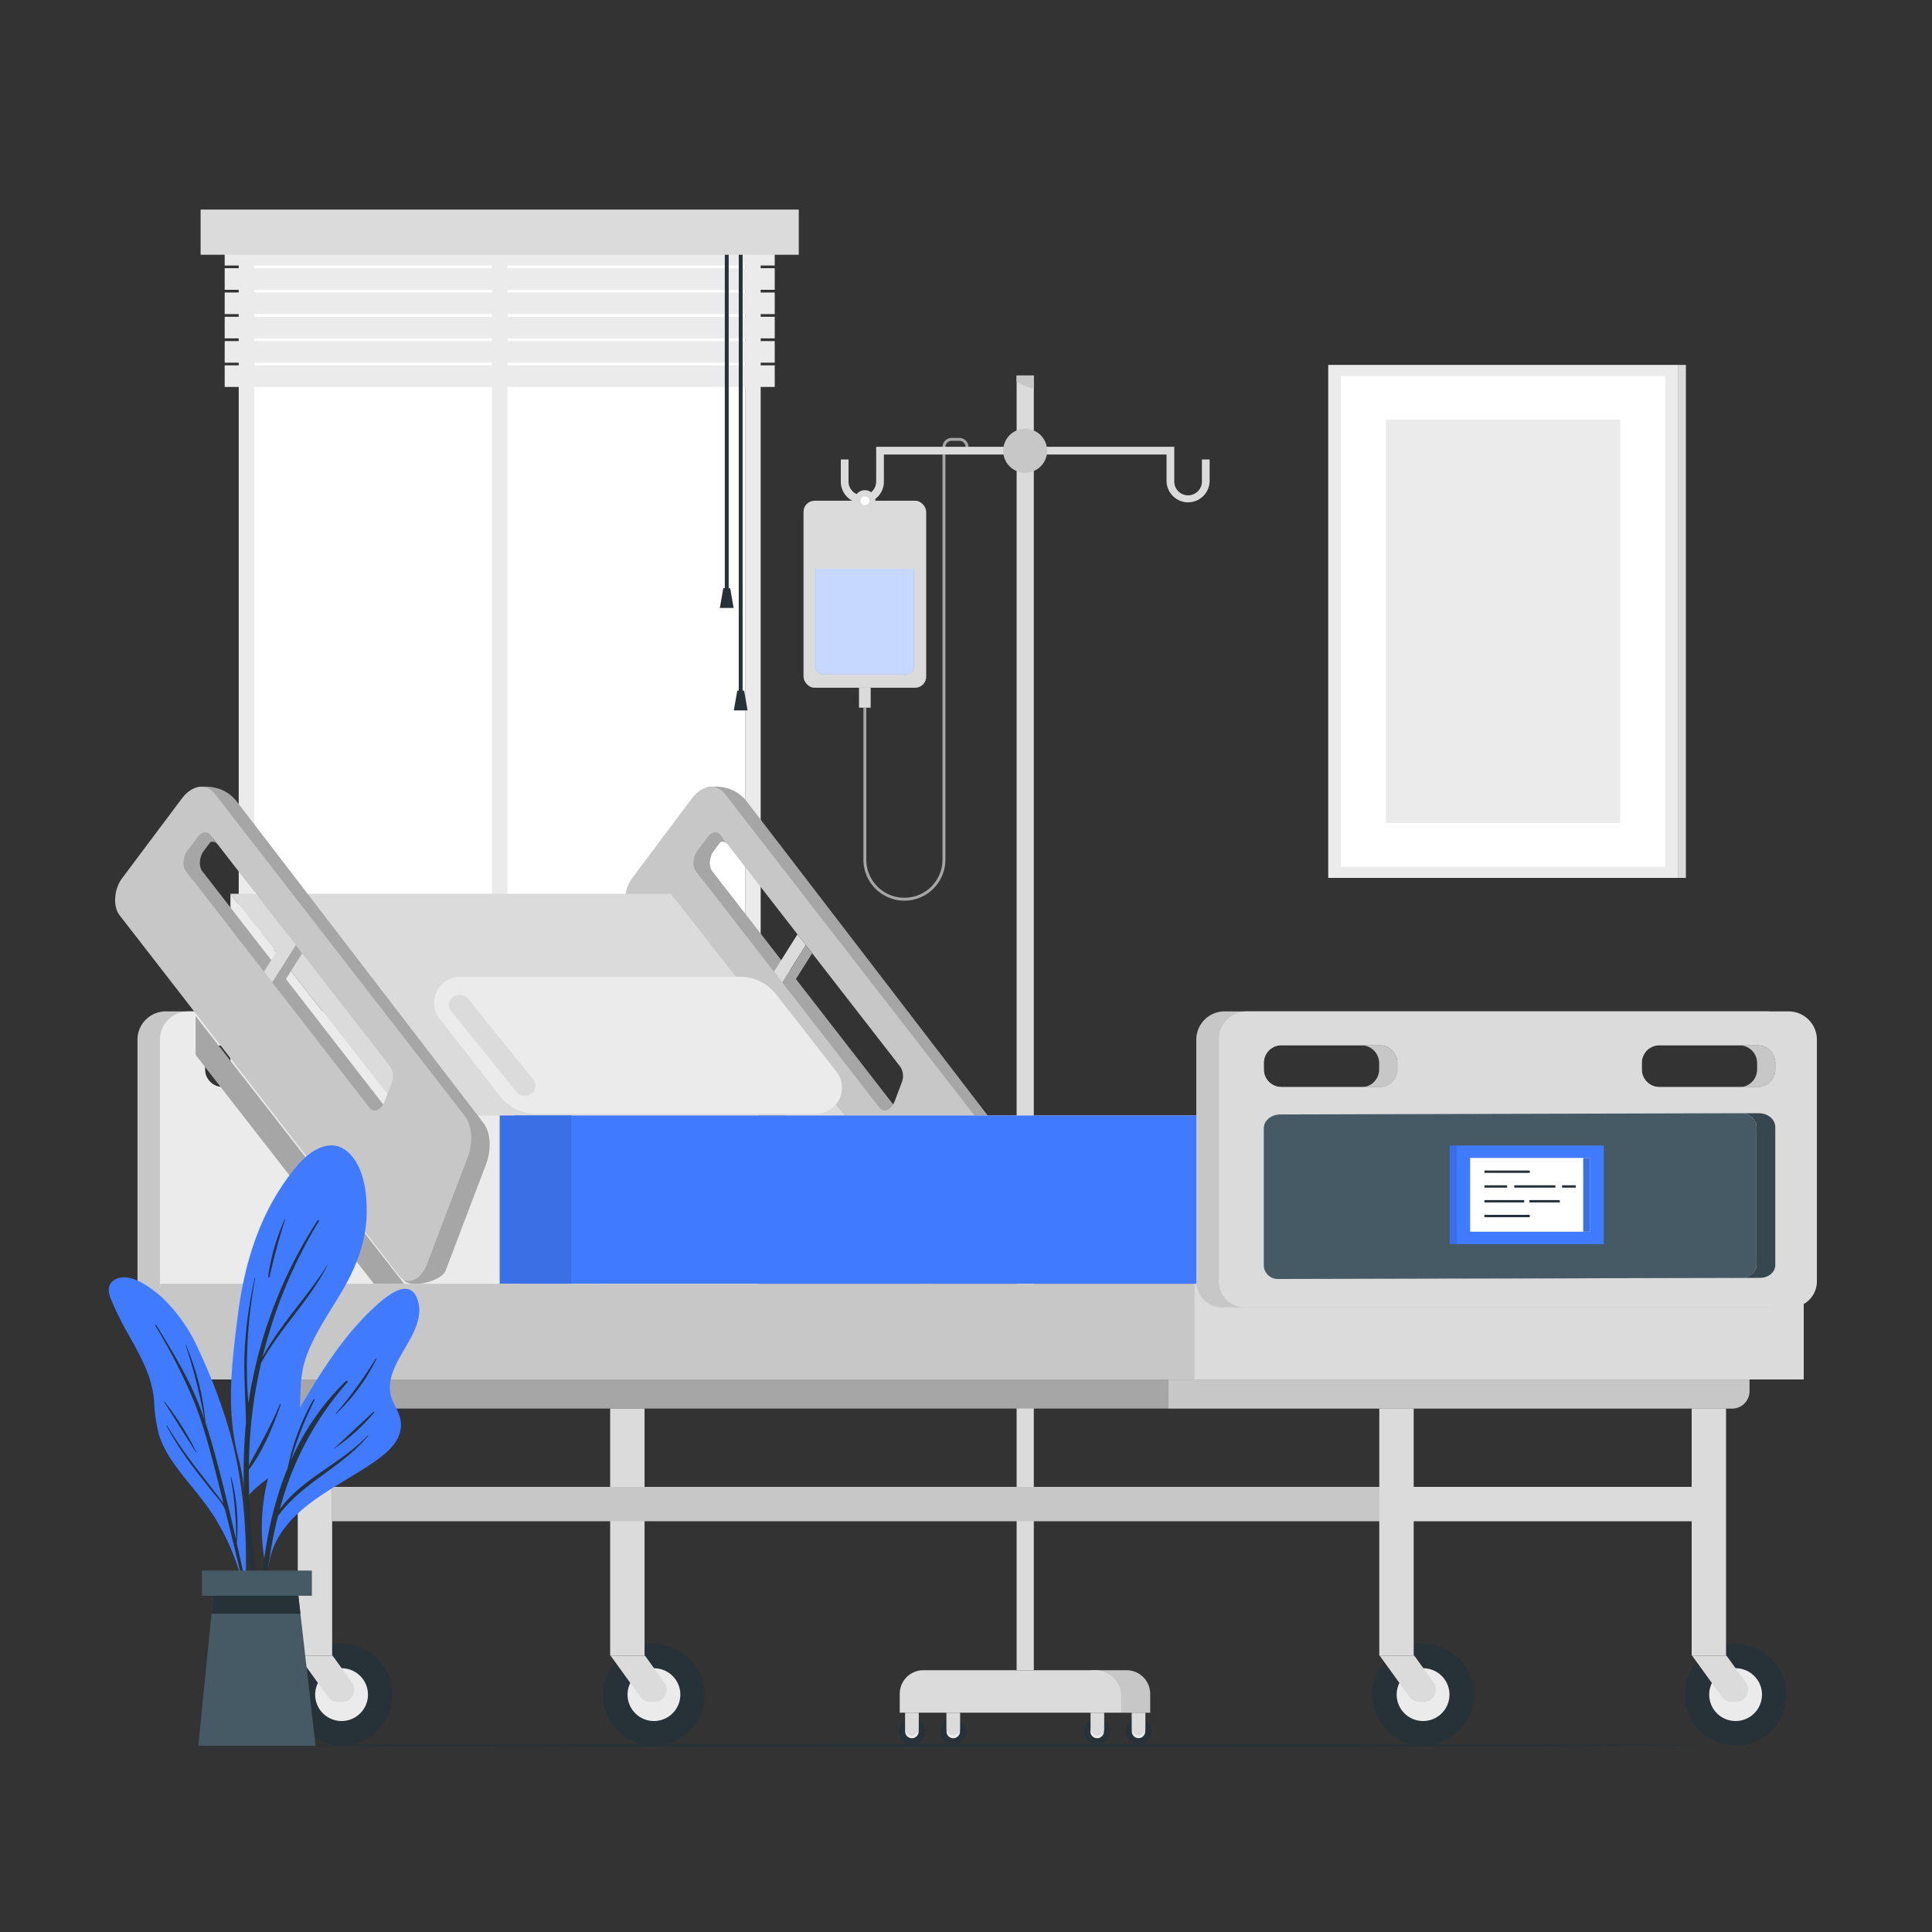 <svg xmlns="http://www.w3.org/2000/svg" viewBox="0 0 500 500"><rect x="0" y="0" width="500" height="500" fill="#333333" stroke="none"/><g id="freepik--background-complete--inject-19"><path d="M61.78,55V245.79H196.86V55ZM192.85,241.77H65.8V59H192.85Z" style="fill:#ebebeb"></path><rect x="65.8" y="59.04" width="127.05" height="182.74" style="fill:#fff"></rect><rect x="127.32" y="60.08" width="4.01" height="183.7" style="fill:#ebebeb"></rect><rect x="58.15" y="63.13" width="142.35" height="5.59" style="fill:#ebebeb"></rect><rect x="58.15" y="69.41" width="142.35" height="5.59" style="fill:#ebebeb"></rect><rect x="58.15" y="75.7" width="142.35" height="5.59" style="fill:#ebebeb"></rect><rect x="58.15" y="81.98" width="142.35" height="5.59" style="fill:#ebebeb"></rect><rect x="58.15" y="88.27" width="142.35" height="5.59" style="fill:#ebebeb"></rect><rect x="58.15" y="94.55" width="142.35" height="5.59" style="fill:#ebebeb"></rect><rect x="187.58" y="62" width="1" height="90.67" style="fill:#263238"></rect><polygon points="189.86 157.34 186.3 157.34 187.19 152.22 188.97 152.22 189.86 157.34" style="fill:#263238"></polygon><rect x="191.19" y="62" width="1" height="118.09" style="fill:#263238"></rect><polygon points="193.47 183.85 189.91 183.85 190.81 178.74 192.58 178.74 193.47 183.85" style="fill:#263238"></polygon><rect x="51.92" y="54.24" width="154.8" height="11.69" style="fill:#dbdbdb"></rect><rect x="343.75" y="94.44" width="90.47" height="132.76" style="fill:#ebebeb"></rect><rect x="347" y="97.32" width="83.97" height="127.01" style="fill:#fff"></rect><rect x="358.65" y="108.64" width="60.67" height="104.36" style="fill:#ebebeb"></rect><rect x="434.22" y="94.44" width="2.09" height="132.76" style="fill:#dbdbdb"></rect></g><g id="freepik--serum-bag--inject-19"><path d="M239.36,448.1a3.36,3.36,0,1,1-3.36-3.36A3.35,3.35,0,0,1,239.36,448.1Z" style="fill:#263238"></path><path d="M237.75,448.1a1.75,1.75,0,1,1-1.75-1.75A1.74,1.74,0,0,1,237.75,448.1Z" style="fill:#ebebeb"></path><path d="M250.06,448.1a3.36,3.36,0,1,1-3.35-3.36A3.35,3.35,0,0,1,250.06,448.1Z" style="fill:#263238"></path><path d="M248.45,448.1a1.75,1.75,0,1,1-1.74-1.75A1.74,1.74,0,0,1,248.45,448.1Z" style="fill:#ebebeb"></path><path d="M287.3,448.1a3.36,3.36,0,1,1-3.36-3.36A3.35,3.35,0,0,1,287.3,448.1Z" style="fill:#263238"></path><path d="M285.69,448.1a1.75,1.75,0,1,1-1.75-1.75A1.74,1.74,0,0,1,285.69,448.1Z" style="fill:#ebebeb"></path><path d="M298,448.1a3.36,3.36,0,1,1-3.36-3.36A3.36,3.36,0,0,1,298,448.1Z" style="fill:#263238"></path><path d="M296.39,448.1a1.74,1.74,0,1,1-1.74-1.75A1.74,1.74,0,0,1,296.39,448.1Z" style="fill:#ebebeb"></path><path d="M290.09,443.25h7.58v-4.89a6.12,6.12,0,0,0-6.11-6.11h-9.49Z" style="fill:#c7c7c7"></path><rect x="263.1" y="97.18" width="4.45" height="335.07" style="fill:#dbdbdb"></rect><polygon points="267.55 100.75 263.1 98.97 263.1 97.18 267.55 97.18 267.55 100.75" style="fill:#c7c7c7"></polygon><path d="M239,432.25h44.43a6.7,6.7,0,0,1,6.7,6.7v4.29a0,0,0,0,1,0,0H232.85a0,0,0,0,1,0,0v-4.88A6.11,6.11,0,0,1,239,432.25Z" style="fill:#dbdbdb"></path><path d="M236,449.12h0a1.77,1.77,0,0,1-1.77-1.77v-4.1h3.55v4.1A1.78,1.78,0,0,1,236,449.12Z" style="fill:#dbdbdb"></path><path d="M284,449.12h0a1.77,1.77,0,0,1-1.77-1.77v-4.1h3.54v4.1A1.77,1.77,0,0,1,284,449.12Z" style="fill:#dbdbdb"></path><path d="M246.71,449.12h0a1.78,1.78,0,0,1-1.78-1.77v-4.1h3.55v4.1A1.77,1.77,0,0,1,246.71,449.12Z" style="fill:#dbdbdb"></path><path d="M294.65,449.12h0a1.77,1.77,0,0,1-1.77-1.77v-4.1h3.55v4.1A1.78,1.78,0,0,1,294.65,449.12Z" style="fill:#dbdbdb"></path><path d="M234.06,233.09a10.62,10.62,0,0,1-10.61-10.61V183.15h.75v39.33a9.86,9.86,0,0,0,19.72,0V115.72a2.39,2.39,0,0,1,2.39-2.39h1.95a2.39,2.39,0,0,1,2.39,2.39h-.75a1.64,1.64,0,0,0-1.64-1.64h-1.95a1.64,1.64,0,0,0-1.64,1.64V222.48A10.62,10.62,0,0,1,234.06,233.09Z" style="fill:#a6a6a6"></path><path d="M307.48,130a5.58,5.58,0,0,1-5.58-5.58v-6.8H228.75v6.8a5.58,5.58,0,1,1-11.15,0v-5.52h2v5.52a3.58,3.58,0,1,0,7.15,0v-8.8H303.9v8.8a3.58,3.58,0,1,0,7.15,0v-5.52h2v5.52A5.58,5.58,0,0,1,307.48,130Z" style="fill:#dbdbdb"></path><path d="M271,116.66a5.69,5.69,0,1,1-5.69-5.69A5.69,5.69,0,0,1,271,116.66Z" style="fill:#c7c7c7"></path><rect x="207.95" y="129.59" width="31.75" height="48.4" rx="2.86" style="fill:#dbdbdb"></rect><path d="M211.16,147.2h25.33a0,0,0,0,1,0,0v25.54a1.71,1.71,0,0,1-1.71,1.71H212.86a1.71,1.71,0,0,1-1.71-1.71V147.2A0,0,0,0,1,211.16,147.2Z" style="fill:#407BFF"></path><path d="M211.16,147.2h25.33a0,0,0,0,1,0,0v25.54a1.71,1.71,0,0,1-1.71,1.71H212.86a1.71,1.71,0,0,1-1.71-1.71V147.2A0,0,0,0,1,211.16,147.2Z" style="fill:#fff;opacity:0.7"></path><rect x="222.31" y="177.99" width="3.02" height="5.16" style="fill:#dbdbdb"></rect><path d="M226.55,129.59a2.73,2.73,0,1,1-2.73-2.73A2.73,2.73,0,0,1,226.55,129.59Z" style="fill:#dbdbdb"></path><path d="M225,129.59a1.15,1.15,0,1,1-1.15-1.15A1.14,1.14,0,0,1,225,129.59Z" style="fill:#fff"></path></g><g id="freepik--Floor--inject-19"><path d="M51.55,451.7c127.14-.61,269.76-.62,396.9,0-127.14.62-269.76.61-396.9,0Z" style="fill:#263238"></path></g><g id="freepik--Bed--inject-19"><path d="M183.06,261.75H42.9a7.31,7.31,0,0,0-7.32,7.31v62.56a6.73,6.73,0,0,0,6.73,6.73H183.66a6.72,6.72,0,0,0,6.72-6.73V269.06A7.31,7.31,0,0,0,183.06,261.75Zm-95.43,15a4.58,4.58,0,0,1-4.58,4.58H57.63a4.58,4.58,0,0,1-4.58-4.58v-1.67a4.58,4.58,0,0,1,4.58-4.58H83.05a4.58,4.58,0,0,1,4.58,4.58Zm97.82,0a4.58,4.58,0,0,1-4.58,4.58H155.45a4.58,4.58,0,0,1-4.58-4.58v-1.67a4.58,4.58,0,0,1,4.58-4.58h25.42a4.58,4.58,0,0,1,4.58,4.58Z" style="fill:#c7c7c7"></path><path d="M188.87,261.75H48.71a7.31,7.31,0,0,0-7.32,7.31v62.56a6.73,6.73,0,0,0,6.73,6.73H189.47a6.72,6.72,0,0,0,6.72-6.73V269.06A7.31,7.31,0,0,0,188.87,261.75Zm-101.24,15a4.58,4.58,0,0,1-4.58,4.58H57.63a4.58,4.58,0,0,1-4.58-4.58v-1.67a4.58,4.58,0,0,1,4.58-4.58H83.05a4.58,4.58,0,0,1,4.58,4.58Zm93.24,4.58H155.45a4.58,4.58,0,0,1-4.58-4.58v-1.67a4.58,4.58,0,0,1,4.58-4.58h25.42a4.58,4.58,0,0,1,4.58,4.58v1.67A4.58,4.58,0,0,1,180.87,281.36Z" style="fill:#ebebeb"></path><path d="M87.63,275.11v1.67a4.58,4.58,0,0,1-4.58,4.58H78.31a4.59,4.59,0,0,0,4.59-4.58v-1.67a4.59,4.59,0,0,0-4.59-4.58h4.74A4.58,4.58,0,0,1,87.63,275.11Z" style="fill:#c7c7c7"></path><path d="M185.45,275.11v1.67a4.58,4.58,0,0,1-4.58,4.58h-4.74a4.59,4.59,0,0,0,4.59-4.58v-1.67a4.59,4.59,0,0,0-4.59-4.58h4.74A4.58,4.58,0,0,1,185.45,275.11Z" style="fill:#c7c7c7"></path><path d="M247.24,329l10.52-27.66c1.5-3.92,1.2-8.32-.72-10.79l-63.72-83.05c-2.21-2.85-5.53-4.39-10.11-3.8l-13.07,26.57c-2.13,2.84-2.44,7.31-.66,9.6l66.92,91.28C238.39,333.73,246.11,331.46,247.24,329Zm-15.42-42.32L184.36,225.5c-1-1.26-.8-3.73.38-5.31l2.67-3.57c1-1.36,2.43-1.56,3.27-.47l46.58,60a4.53,4.53,0,0,1,.28,4.14L235.75,285C234.89,287.29,232.93,288.11,231.82,286.69Z" style="fill:#a6a6a6"></path><path d="M242.45,327.26,253,299.6c1.49-3.92,1.19-8.32-.73-10.8L187.6,205.45c-2.22-2.85-5.91-2.32-8.57,1.22l-15.43,20.6c-2.13,2.84-2.44,7.32-.67,9.6l72.44,93.39C237.36,332.83,240.9,331.33,242.45,327.26Zm-14.84-40.57L180.15,225.5c-1-1.26-.81-3.73.37-5.31l2.68-3.57c1-1.36,2.43-1.56,3.27-.47l46.58,60a4.5,4.5,0,0,1,.27,4.14L231.54,285C230.68,287.29,228.72,288.11,227.61,286.69Z" style="fill:#c7c7c7"></path><path d="M182,227.9l-1.86-2.4c-1-1.26-.81-3.73.37-5.31l2.68-3.57c1-1.36,2.43-1.56,3.27-.47l1.86,2.4c-.85-1.1-2.25-.89-3.27.47l-2.68,3.56C181.2,224.16,181,226.64,182,227.9Z" style="fill:#a6a6a6"></path><polygon points="202.45 254.25 200.3 251.47 206.38 241.81 208.53 244.59 202.45 254.25" style="fill:#dbdbdb"></polygon><polygon points="202.45 254.25 204.1 256.37 210.18 246.72 208.53 244.59 202.45 254.25" style="fill:#a6a6a6"></polygon><rect x="104.59" y="288.69" width="355.18" height="43.56" style="fill:#ebebeb"></rect><polygon points="59.64 231.3 173.62 231.3 218.57 288.69 104.59 288.69 59.64 231.3" style="fill:#dbdbdb"></polygon><polygon points="59.64 231.3 104.59 288.69 104.59 332.25 59.64 274.86 59.64 231.3" style="fill:#ebebeb"></polygon><polygon points="50.63 262.95 104.59 332.25 96.76 332.25 50.63 273 50.63 262.95" style="fill:#a6a6a6"></polygon><rect x="133.17" y="288.69" width="326.59" height="43.56" style="fill:#407BFF"></rect><rect x="129.32" y="288.69" width="18.57" height="43.56" style="fill:#407BFF"></rect><rect x="129.32" y="288.69" width="18.57" height="43.56" style="opacity:0.1"></rect><rect x="321.09" y="289.11" width="138.68" height="43.14" style="opacity:0.1"></rect><path d="M115.26,329l10.52-27.66c1.49-3.92,1.2-8.32-.72-10.79L61.34,207.51c-2.21-2.85-5.53-4.39-10.11-3.8L38.16,230.28c-2.13,2.84-2.45,7.31-.67,9.6l66.93,91.28C106.41,333.73,114.12,331.46,115.26,329ZM99.84,286.69,52.38,225.5c-1-1.26-.81-3.73.37-5.31l2.68-3.57c1-1.36,2.43-1.56,3.27-.47l46.58,60a4.5,4.5,0,0,1,.27,4.14L103.77,285C102.91,287.29,100.94,288.11,99.84,286.69Z" style="fill:#a6a6a6"></path><path d="M110.47,327.26,121,299.6c1.5-3.92,1.2-8.32-.72-10.8L55.61,205.45c-2.21-2.85-5.9-2.32-8.56,1.22l-15.44,20.6c-2.12,2.84-2.44,7.32-.66,9.6l72.43,93.39C105.38,332.83,108.92,331.33,110.47,327.26ZM95.63,286.69,48.17,225.5c-1-1.26-.81-3.73.37-5.31l2.68-3.57c1-1.36,2.43-1.56,3.27-.47l46.57,60a4.5,4.5,0,0,1,.28,4.14L99.56,285C98.7,287.29,96.73,288.11,95.63,286.69Z" style="fill:#c7c7c7"></path><path d="M50,227.9l-1.86-2.4c-1-1.26-.81-3.73.37-5.31l2.68-3.57c1-1.36,2.43-1.56,3.27-.47l1.86,2.4c-.85-1.1-2.25-.89-3.28.47l-2.67,3.56C49.22,224.16,49.05,226.64,50,227.9Z" style="fill:#a6a6a6"></path><polygon points="70.47 254.25 68.31 251.47 74.4 241.81 76.55 244.59 70.47 254.25" style="fill:#dbdbdb"></polygon><polygon points="70.47 254.25 72.11 256.37 78.2 246.72 76.55 244.59 70.47 254.25" style="fill:#a6a6a6"></polygon><path d="M119.1,252.79h72.42a11.88,11.88,0,0,1,9.37,4.58l15.6,20a6.74,6.74,0,0,1-5.32,10.87H138.76a11.88,11.88,0,0,1-9.38-4.58l-15.59-20A6.73,6.73,0,0,1,119.1,252.79Z" style="fill:#ebebeb"></path><path d="M136.05,283.55h-.38a2.54,2.54,0,0,1-2-.95l-16.91-20.93a2.56,2.56,0,0,1,2-4.16h.37a2.57,2.57,0,0,1,2,.95L138,279.39A2.56,2.56,0,0,1,136.05,283.55Z" style="fill:#dbdbdb"></path><path d="M302.22,364.54H67A4.52,4.52,0,0,1,62.5,360v-3H302.22Z" style="fill:#a6a6a6"></path><path d="M306.75,357h146a0,0,0,0,1,0,0v7.54a0,0,0,0,1,0,0H302.22a0,0,0,0,1,0,0v-3A4.53,4.53,0,0,1,306.75,357Z" transform="translate(755 721.55) rotate(180)" style="fill:#c7c7c7"></path><rect x="41.5" y="332.25" width="267.53" height="24.75" style="fill:#c7c7c7"></rect><rect x="309.03" y="332.25" width="157.78" height="24.75" transform="translate(775.83 689.25) rotate(180)" style="fill:#dbdbdb"></rect><circle cx="169.24" cy="438.56" r="13.14" transform="translate(-290.83 535.06) rotate(-80.74)" style="fill:#263238"></circle><path d="M176.07,438.56a6.83,6.83,0,1,1-6.83-6.82A6.83,6.83,0,0,1,176.07,438.56Z" style="fill:#ebebeb"></path><rect x="157.91" y="364.53" width="8.9" height="63.93" style="fill:#dbdbdb"></rect><path d="M169.32,440.47h-1a3.22,3.22,0,0,1-2.6-1.33L158,428.46h8.9l5,6.92A3.21,3.21,0,0,1,169.32,440.47Z" style="fill:#dbdbdb"></path><rect x="217.07" y="253.69" width="8.9" height="271.11" transform="translate(610.76 167.73) rotate(90)" style="fill:#c7c7c7"></rect><rect x="397.3" y="351.83" width="8.9" height="74.84" transform="translate(790.99 -12.5) rotate(90)" style="fill:#dbdbdb"></rect><circle cx="88.4" cy="438.56" r="13.14" transform="translate(-358.68 454.99) rotate(-80.71)" style="fill:#263238"></circle><path d="M95.23,438.56a6.83,6.83,0,1,1-6.83-6.82A6.83,6.83,0,0,1,95.23,438.56Z" style="fill:#ebebeb"></path><rect x="77.06" y="364.53" width="8.9" height="63.93" style="fill:#dbdbdb"></rect><path d="M88.48,440.47h-1a3.23,3.23,0,0,1-2.6-1.33l-7.72-10.68h8.9l5,6.92A3.21,3.21,0,0,1,88.48,440.47Z" style="fill:#dbdbdb"></path><circle cx="368.3" cy="438.56" r="13.14" transform="translate(-128.06 724.23) rotate(-79.9)" style="fill:#263238"></circle><path d="M375.12,438.56a6.83,6.83,0,1,1-6.82-6.82A6.82,6.82,0,0,1,375.12,438.56Z" style="fill:#ebebeb"></path><rect x="356.96" y="364.53" width="8.9" height="63.93" style="fill:#dbdbdb"></rect><path d="M368.37,440.47h-1a3.22,3.22,0,0,1-2.6-1.33l-7.72-10.68H366l5,6.92A3.21,3.21,0,0,1,368.37,440.47Z" style="fill:#dbdbdb"></path><circle cx="449.14" cy="438.56" r="13.14" transform="translate(-55.95 811.32) rotate(-80.74)" style="fill:#263238"></circle><path d="M456,438.56a6.83,6.83,0,1,1-6.83-6.82A6.83,6.83,0,0,1,456,438.56Z" style="fill:#ebebeb"></path><rect x="437.8" y="364.53" width="8.9" height="63.93" style="fill:#dbdbdb"></rect><path d="M449.22,440.47h-1a3.23,3.23,0,0,1-2.6-1.33l-7.72-10.68h8.9l5,6.92A3.21,3.21,0,0,1,449.22,440.47Z" style="fill:#dbdbdb"></path><path d="M457.08,261.75H316.92a7.31,7.31,0,0,0-7.32,7.31v62.56a6.73,6.73,0,0,0,6.73,6.73H457.68a6.72,6.72,0,0,0,6.72-6.73V269.06A7.31,7.31,0,0,0,457.08,261.75Zm-95.43,15a4.58,4.58,0,0,1-4.58,4.58H331.65a4.58,4.58,0,0,1-4.58-4.58v-1.67a4.58,4.58,0,0,1,4.58-4.58h25.42a4.58,4.58,0,0,1,4.58,4.58Zm97.82,0a4.58,4.58,0,0,1-4.58,4.58H429.47a4.58,4.58,0,0,1-4.58-4.58v-1.67a4.58,4.58,0,0,1,4.58-4.58h25.42a4.58,4.58,0,0,1,4.58,4.58Z" style="fill:#c7c7c7"></path><path d="M462.89,261.75H322.73a7.31,7.31,0,0,0-7.32,7.31v62.56a6.73,6.73,0,0,0,6.73,6.73H463.49a6.72,6.72,0,0,0,6.72-6.73V269.06A7.31,7.31,0,0,0,462.89,261.75Zm-101.24,15a4.58,4.58,0,0,1-4.58,4.58H331.65a4.58,4.58,0,0,1-4.58-4.58v-1.67a4.58,4.58,0,0,1,4.58-4.58h25.42a4.58,4.58,0,0,1,4.58,4.58Zm93.24,4.58H429.47a4.58,4.58,0,0,1-4.58-4.58v-1.67a4.58,4.58,0,0,1,4.58-4.58h25.42a4.58,4.58,0,0,1,4.58,4.58v1.67A4.58,4.58,0,0,1,454.89,281.36Z" style="fill:#dbdbdb"></path><path d="M361.65,275.11v1.67a4.58,4.58,0,0,1-4.58,4.58h-4.74a4.59,4.59,0,0,0,4.59-4.58v-1.67a4.59,4.59,0,0,0-4.59-4.58h4.74A4.58,4.58,0,0,1,361.65,275.11Z" style="fill:#c7c7c7"></path><path d="M459.47,275.11v1.67a4.58,4.58,0,0,1-4.58,4.58h-4.74a4.59,4.59,0,0,0,4.59-4.58v-1.67a4.59,4.59,0,0,0-4.59-4.58h4.74A4.58,4.58,0,0,1,459.47,275.11Z" style="fill:#c7c7c7"></path><path d="M459.44,291.67v35.75c0,1.82-1.77,3.29-3.95,3.29L331,331h-.25l119.84-.32c2.19,0,4-1.47,4-3.29V291.67c0-1.9-1.78-3.46-4-3.57h4.59C457.51,288.09,459.44,289.69,459.44,291.67Z" style="fill:#37474f"></path><path d="M454.58,291.67v35.75c0,1.82-1.77,3.29-4,3.29L330.78,331a3.61,3.61,0,0,1-3.71-3.29V292c0-2,1.93-3.58,4.3-3.58l119.17-.32C452.8,288.21,454.58,289.77,454.58,291.67Z" style="fill:#455a64"></path><rect x="375.17" y="296.46" width="39.87" height="25.52" style="fill:#407BFF"></rect><rect x="380.47" y="299.67" width="31.04" height="19.09" style="fill:#fff"></rect><rect x="375.17" y="296.46" width="1.78" height="25.52" style="opacity:0.1"></rect><rect x="409.74" y="299.67" width="1.78" height="19.09" style="fill:#407BFF"></rect><rect x="409.74" y="299.67" width="1.78" height="19.09" style="opacity:0.1"></rect><rect x="384.17" y="302.93" width="11.73" height="0.61" style="fill:#263238"></rect><rect x="384.17" y="306.75" width="5.87" height="0.61" style="fill:#263238"></rect><rect x="391.89" y="306.75" width="10.65" height="0.61" style="fill:#263238"></rect><rect x="404.25" y="306.75" width="3.57" height="0.61" style="fill:#263238"></rect><rect x="384.17" y="310.58" width="10.29" height="0.61" style="fill:#263238"></rect><rect x="395.81" y="310.58" width="7.87" height="0.61" style="fill:#263238"></rect><rect x="384.17" y="314.4" width="11.73" height="0.61" style="fill:#263238"></rect></g><g id="freepik--Plant--inject-19"><path d="M61.49,376.53a61,61,0,0,1,1.95,11c-.1.18-.08.86,0,.68,0,.6,1,.49,1-.11,0-.39,0-.78,0-1.15,2.15-2.68,5.28-4.37,7.81-6.7a14.68,14.68,0,0,0,4.28-6.81c2.1-7.23.13-14.88,2.65-22.09,2.18-6.22,6.08-11.62,9.38-17.25,3.48-6,6-12.22,6.31-19.19.2-5.34-.43-12.46-4.5-16.46-4.31-4.25-9.66-1.06-13,2.72-9.58,11-14,24.87-15.8,39.07-1,7.86-2,15.76-1.77,23.69A64.12,64.12,0,0,0,61.49,376.53Z" style="fill:#407BFF"></path><path d="M63.4,390.44a135.6,135.6,0,0,1,.26-22.26s0,0,0-.08c-.12-6-.6-12-.37-18a107.66,107.66,0,0,1,2.65-19.34c0-.08.13-.06.12,0a125.32,125.32,0,0,0-2.09,18.92q-.19,5.1.08,10.2c.06,1.1.16,2.22.23,3.33h0a119.15,119.15,0,0,1,17.9-47.37c.13-.2.48,0,.35.21a123.83,123.83,0,0,0-14.57,35.13c4.61-8.53,11.56-15.55,16.72-23.74,0,0,.1,0,.08,0-4.64,9.12-12.29,16.32-17.17,25.31q-1.28,5.49-2.06,11.08a124,124,0,0,0-1.11,15.39c2.8-5.24,5.71-10.25,8-15.79.06-.15.27-.05.22.1-2,5.75-4.57,12-8.24,16.87,0,3.64.08,7.29.3,10.93.57,9.71,2.23,19.3,3,29a.23.23,0,0,1-.45.05A223.39,223.39,0,0,1,63.4,390.44Z" style="fill:#263238"></path><path d="M73.72,315.5c0-.07.13,0,.11.05a154.18,154.18,0,0,0-4.06,14.91.19.19,0,0,1-.37-.06A53.19,53.19,0,0,1,73.72,315.5Z" style="fill:#263238"></path><path d="M28.65,336.07a75.48,75.48,0,0,0,4.08,8.39c3.2,5.8,6.53,11.12,7.13,17.88a41.48,41.48,0,0,0,1.29,9,26.51,26.51,0,0,0,3.57,7c3.46,5.05,7.79,9.4,11,14.64A61.25,61.25,0,0,1,63,410.57c.08.33.62.24.54-.1a.14.14,0,0,1,0-.07.15.15,0,0,0,0-.07c.51-14.5-.65-29.1-5.07-43a149,149,0,0,0-7-17.88A42.28,42.28,0,0,0,42,335.84c-2.69-2.43-8.54-7-12.38-4.6C27.78,332.41,27.92,334.26,28.65,336.07Z" style="fill:#407BFF"></path><path d="M43.21,368.92A120.05,120.05,0,0,0,51.63,381c1.41,1.83,2.83,3.64,4.23,5.48.66.87,1.4,1.73,2,2.66l-1.14-4.57c-1.87-7.32-3.67-14.71-6.46-21.75a147,147,0,0,0-10.06-19.73c-.1-.16.17-.29.27-.12,3.07,5,6.17,10.06,8.75,15.37a80.66,80.66,0,0,1,3.71,9.12A140.5,140.5,0,0,0,48,348c0-.05.06-.1.09,0a66.56,66.56,0,0,1,5.12,20.28,0,0,0,0,1,0,0q.94,2.82,1.75,5.7c2.28,8.1,4.28,16.29,6.14,24.52a87.26,87.26,0,0,0-1.4-16.12.1.1,0,0,1,.19,0,50.9,50.9,0,0,1,1.4,17c.71,3.12,1.39,6.25,2.06,9.38,1.42,6.68,3.17,13.48,4,20.26a.14.14,0,0,1-.27,0c-1-3.66-1.6-7.45-2.41-11.15s-1.65-7.42-2.52-11.12c-1.26-5.39-2.58-10.77-3.92-16.14-.9-2-2.63-3.72-3.93-5.37-1.43-1.81-2.86-3.63-4.24-5.47a81.13,81.13,0,0,1-7-10.79C43,368.9,43.17,368.84,43.21,368.92Z" style="fill:#263238"></path><path d="M42.59,362.72a74.92,74.92,0,0,1,8.24,13.1c0,.06-.06.12-.1.06-2.77-4.35-5.5-8.72-8.26-13.08C42.42,362.73,42.54,362.66,42.59,362.72Z" style="fill:#263238"></path><path d="M104.28,349.81c-1.88,3.23-4,7.12-3.21,11,.51,2.46,2.31,4.45,2.63,7,.73,5.54-4.79,9.2-8.78,11.81-10,6.53-23.6,12.35-25.41,25.68-.06.47-.88.36-.82-.11a.24.24,0,0,1,0-.08s0,0,0-.08a51,51,0,0,1,.19-20.37c1.48-6.87,4.48-13,8-19.08,6-10.22,12.33-20.68,21.38-28.5,2.51-2.17,7.64-6.06,9.64-1.17S106.58,345.87,104.28,349.81Z" style="fill:#407BFF"></path><path d="M95.17,371.47c-6.59,7.14-17.08,11.14-22.76,19.14a80.08,80.08,0,0,1,17.5-32.86.26.26,0,0,0-.37-.36,64.74,64.74,0,0,0-14.3,20.7,93.56,93.56,0,0,1,6.16-15.74.17.17,0,0,0-.29-.17,60,60,0,0,0-6.64,17.7C67,398,66.3,419.24,67.87,438.33a.22.22,0,0,0,.43,0c-.43-15.05-.19-30.36,3.42-45.05.07-.31.15-.61.23-.92,6.18-8.61,16.62-12.6,23.34-20.78C95.35,371.5,95.25,371.39,95.17,371.47Z" style="fill:#263238"></path><path d="M96.7,365.33c-3.46,3.18-6.87,6.43-10.34,9.61,0,0,0,.09,0,.06a50.54,50.54,0,0,0,10.5-9.46A.15.15,0,0,0,96.7,365.33Z" style="fill:#263238"></path><path d="M97.25,351.57a107.93,107.93,0,0,1-10.36,14.25.06.06,0,0,0,.09.09,50.32,50.32,0,0,0,10.46-14.23A.11.11,0,0,0,97.25,351.57Z" style="fill:#263238"></path><polygon points="81.66 451.8 51.32 451.8 55.41 410.98 76.99 410.98 81.66 451.8" style="fill:#455a64"></polygon><polygon points="77.75 417.62 54.74 417.62 55.41 410.98 76.99 410.98 77.75 417.62" style="fill:#263238"></polygon><rect x="52.27" y="406.46" width="28.44" height="6.52" style="fill:#455a64"></rect></g></svg>
